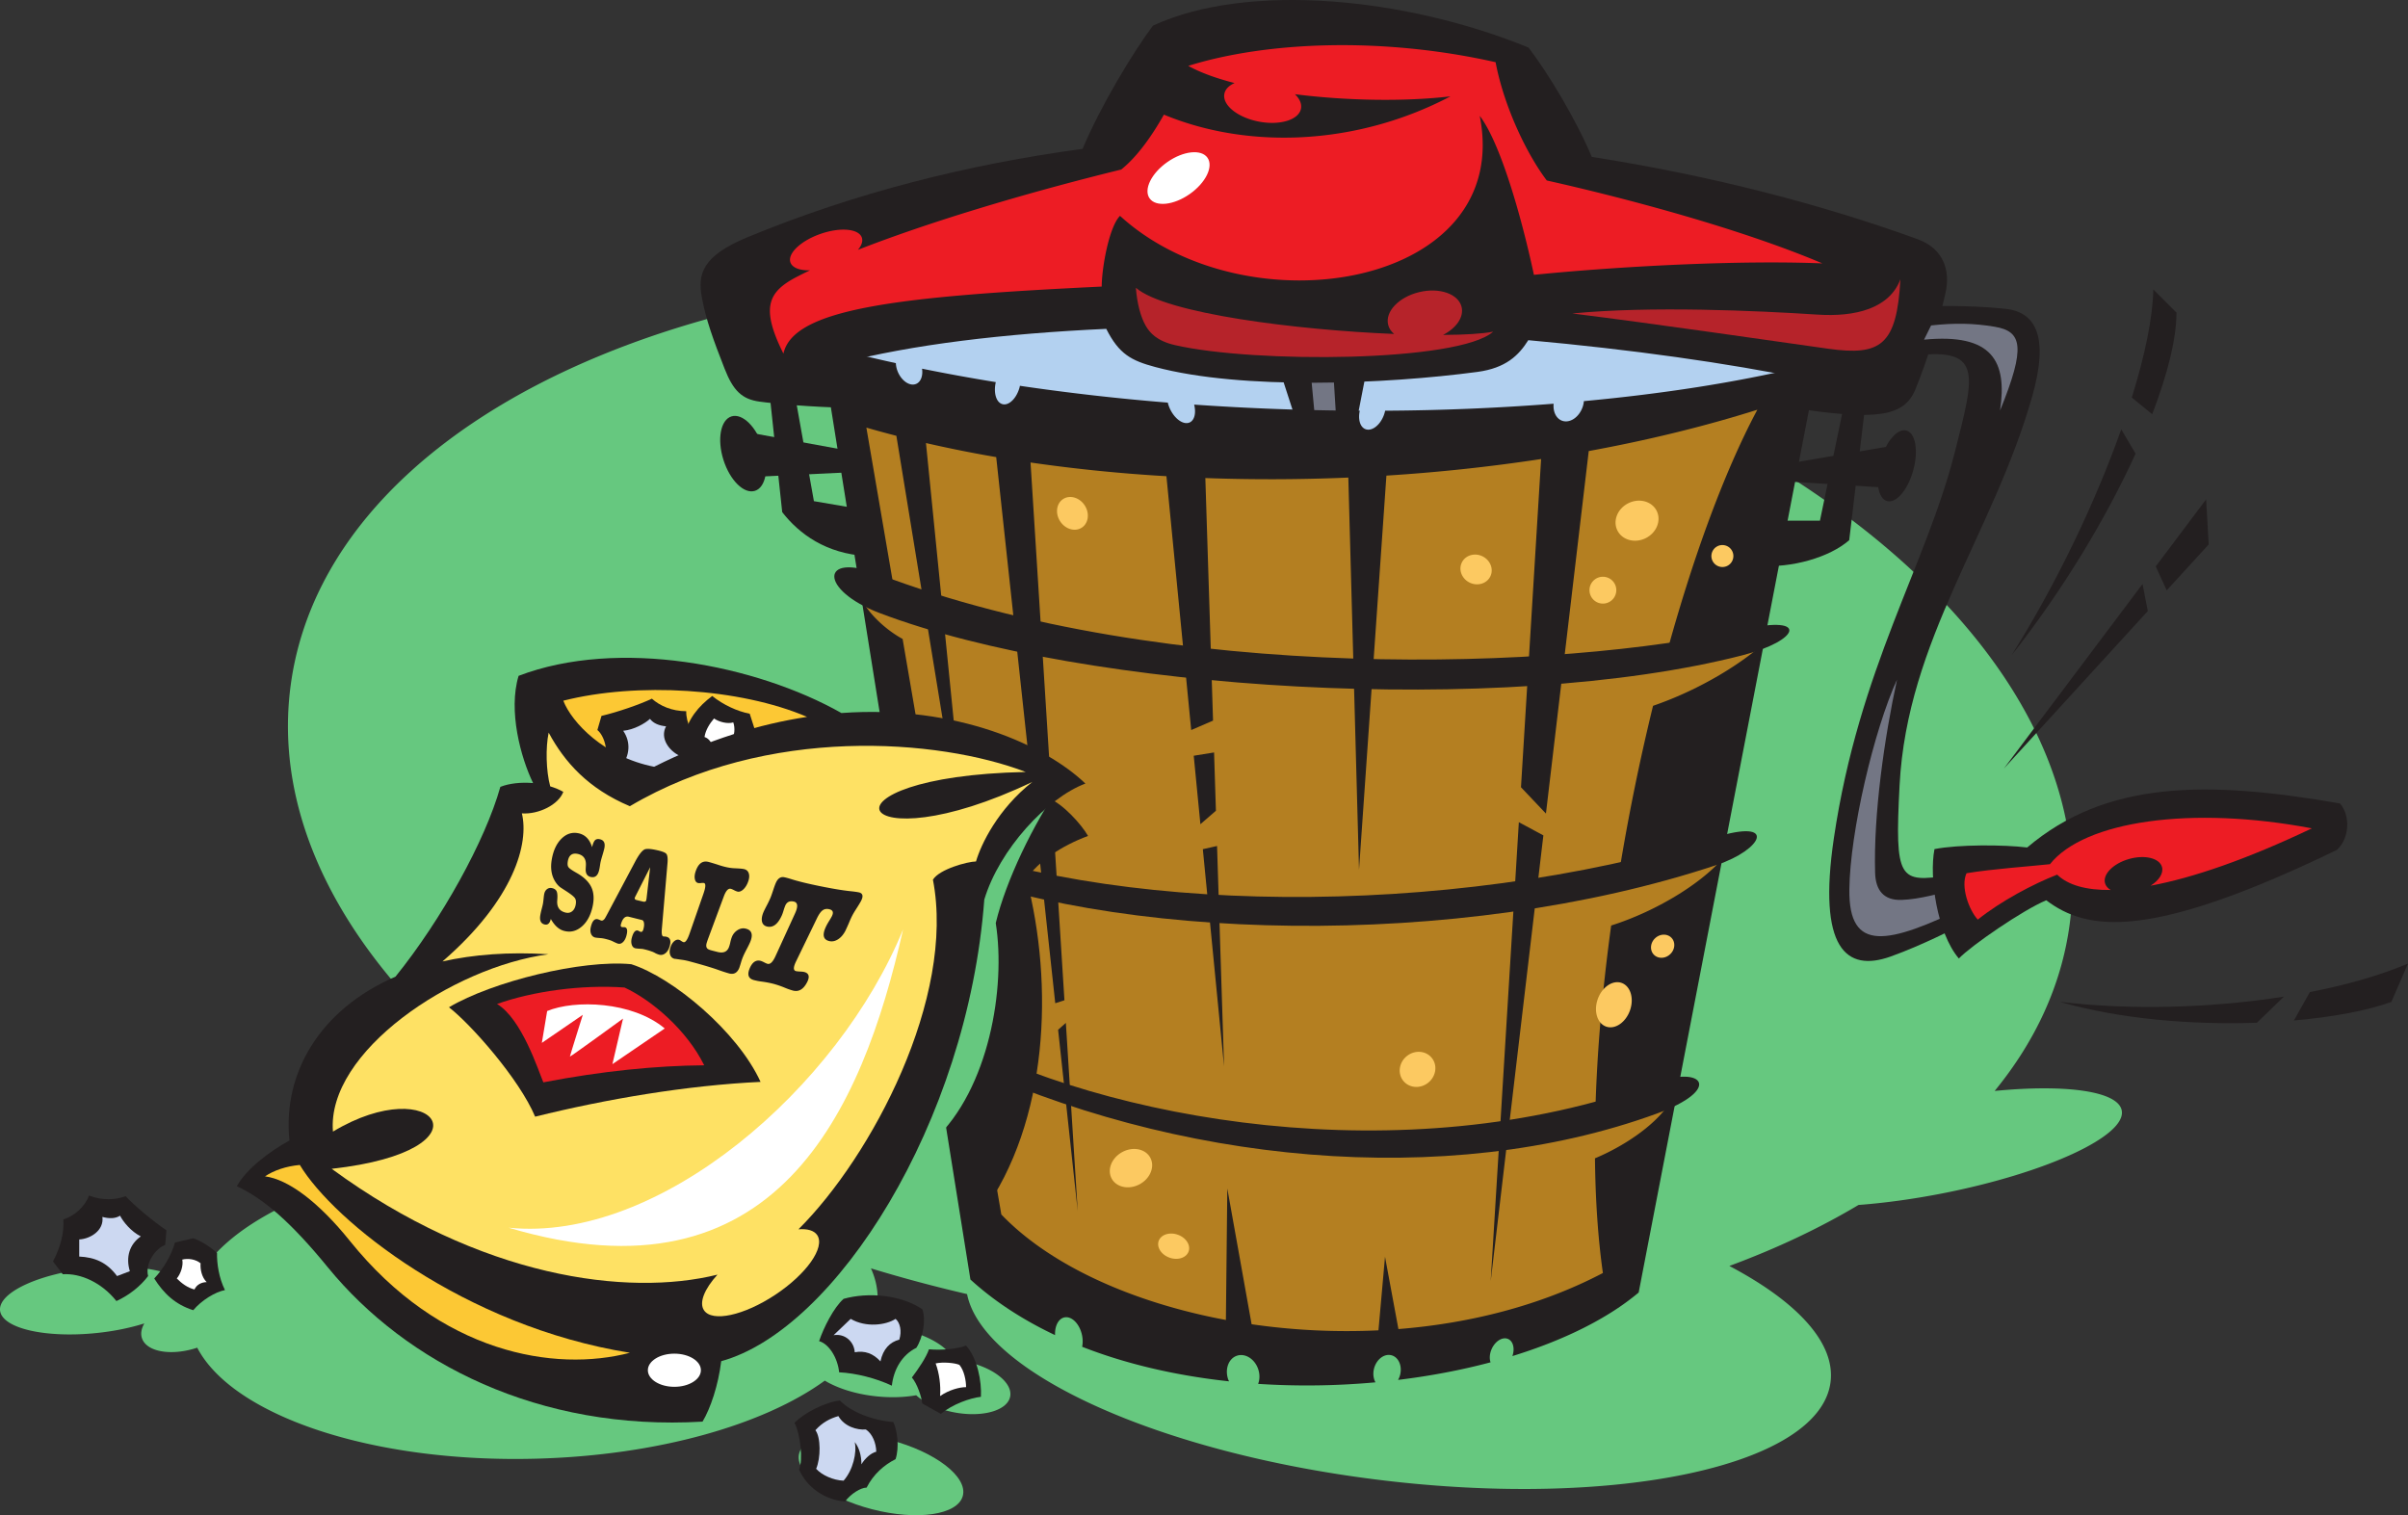 <svg xmlns="http://www.w3.org/2000/svg" width="432.011" height="271.86"><rect width="100%" height="100%" fill="#333333" stroke="none"/><path fill="#66c87f" d="M159.667 258.36c-8.109-2.1-15.402-1.027-16.293 2.407-.89 3.43 4.965 7.918 13.07 10.02 8.114 2.101 15.407 1.023 16.294-2.407.89-3.43-4.961-7.918-13.07-10.02"/><path fill="#66c87f" d="M380.652 199.228c-.684-3.48-10.086-4.727-22.797-3.492 7.3-8.918 11.984-18.953 13.453-29.871 6.871-51.09-59-102.121-147.133-113.98-88.133-11.856-165.148 19.948-172.023 71.042-4.176 31.043 18.512 62.067 56.73 84.29a136.287 136.287 0 0 0-14.015-.321c-31.438.883-57.086 12.02-60.618 25.598-.253.047-.511.101-.765.168.144-.364.215-.723.18-1.082-.34-3.207-8.149-5.008-17.438-4.028-9.293.98-16.55 4.375-16.215 7.578.34 3.203 8.145 5.008 17.438 4.028 3.12-.328 6-.938 8.449-1.711-.52.894-.703 1.8-.441 2.625.785 2.457 5.152 3.254 9.757 1.785.055-.016.11-.04.168-.059 6.348 12.184 31.371 20.746 61.02 19.914 21.781-.609 40.773-6.144 51.57-14 2.32 1.395 5.621 2.45 9.348 2.828 2.55.258 4.96.165 7.05-.203 1.481 1.364 3.93 2.524 6.82 3.07 5.063.962 9.56-.312 10.04-2.847.48-2.531-3.234-5.363-8.3-6.324-.618-.117-1.227-.2-1.821-.25-1.25-2.84-6.274-5.36-12.508-5.992a27.31 27.31 0 0 0-2.152-.133c.699-1.723 1.05-3.492 1-5.29-.047-1.718-.47-3.386-1.196-5a262.243 262.243 0 0 0 17.243 4.614c2.793 14.023 34.296 28.496 74.086 33.355 42.816 5.227 79.007-2.656 80.835-17.613.86-7.054-6.085-14.422-18.16-20.789 8.434-3.117 16.2-6.785 23.172-10.945 4.602-.344 9.719-1.031 15.067-2.078 18.656-3.664 33.054-10.328 32.156-14.887"/><path fill="#b3d1f0" d="M144.734 64.005c18.933-10.875 140.992-14.097 180.87.809-34.64 19.738-145.42 25.379-180.87-.809"/><path fill="#737684" d="m242.624 66.021-10.07-.402 1.61 11.683 7.652 1.207.808-12.488"/><path fill="#231f20" d="m233.023 77.013-3.5-10.793 5.543-.293.875 9.336h3.789l-.582-9.336h6.125l-2.332 11.961-9.918-.875"/><path fill="#231f20" d="M323.011 65.857c-11.601 2.766-24.789 4.809-38.851 6.113-.036.375-.11.758-.254 1.14-.668 1.813-2.313 2.876-3.672 2.372-1.07-.395-1.637-1.645-1.504-3.047a419.156 419.156 0 0 1-30.227 1.254c-.058.27-.132.543-.238.82-.683 1.805-2.156 2.922-3.289 2.492-.973-.37-1.367-1.773-1.02-3.312a452.959 452.959 0 0 1-29.718-1.094c.367 1.465.086 2.785-.793 3.196-1.094.507-2.684-.586-3.551-2.45a6.12 6.12 0 0 1-.387-1.105 405.605 405.605 0 0 1-26.531-3.016c-.02.09-.031.18-.055.27-.535 1.98-1.914 3.336-3.082 3.02-1.125-.305-1.629-2.052-1.187-3.95a340.93 340.93 0 0 1-13.23-2.41c.183 1.258-.204 2.371-1.063 2.73-1.117.47-2.586-.507-3.29-2.18a4.57 4.57 0 0 1-.347-1.546 258.791 258.791 0 0 1-13.457-3.309l26.836 167.727c4.379 3.992 9.523 7.297 15.184 9.972-.067-1.593.578-2.925 1.656-3.171 1.297-.29 2.715 1.101 3.164 3.105.172.77.172 1.516.039 2.16 8.14 3.192 17.133 5.207 26.356 6.2-.055-.114-.114-.227-.157-.348-.629-1.828.063-3.727 1.551-4.239 1.484-.511 3.2.555 3.828 2.383.32.934.293 1.883-.004 2.66a135.51 135.51 0 0 0 21.05-.277c-.378-.687-.495-1.601-.241-2.531.449-1.633 1.851-2.668 3.133-2.317 1.277.352 1.957 1.957 1.507 3.59a3.72 3.72 0 0 1-.343.824c5.77-.703 11.355-1.761 16.59-3.156-.227-.668-.176-1.539.199-2.386.64-1.434 1.965-2.239 2.957-1.797.918.41 1.222 1.734.765 3.062 9.18-2.824 17.063-6.7 22.653-11.402l31.867-165.172-2.844-.875"/><path fill="#fcc834" d="M154.117 130.677c-12.094-7.441-40.782-12.715-56.442-6.976.774 3.254 5.735 12.25 16.125 17.675 7.91-3.875 22.95-10.699 40.317-10.699"/><path fill="#231f20" d="M344.011 42.908c-16.965-6.164-36.883-11.387-58.433-14.758-2.903-6.899-8.008-15.285-11.352-19.613-21.879-8.97-50.32-11.813-67.383-3.938-3.554 4.738-9.418 14.465-12.62 22.106-20.466 2.77-40.825 7.863-60.2 15.89-8.102 3.36-8.856 6.645-8.117 10.703.734 4.059 2.093 7.746 4.093 12.856 1.555 3.984 3.153 5.48 6.27 5.906 3.293.45 9.461.961 15.496 1.106l-1.144-7.965c12.941-3.387 29.597-5.36 47.851-6.196 2.293 4.547 4.488 5.696 8.809 6.852 15.531 4.152 41.285 3.07 57.758.875 5.113-.684 7.437-2.965 9.144-5.695 18.414 1.664 35.707 4.086 49.922 7.007l-2.606 5.122c15.075 2.316 20.106 1.66 22.141-3.32 2.129-5.216 4.18-11.825 5.406-17.337.875-3.937-.32-7.886-5.035-9.601"/><path fill="#b6232a" d="M326.074 56.447c-10.883-.711-30.055-1.57-43.996-.203 14.8 1.836 37.71 5.18 45.964 6.332 9.407 1.308 12.254-.66 12.907-12.473-1.97 5.25-8.094 6.79-14.875 6.344"/><path fill="#ed1c24" d="M277.507 32.384c-3.5-4.593-7.656-13.129-9.187-21.222-20.348-4.594-41.133-3.72-55.133.656 2.152 1.203 5.008 2.23 8.305 3.082-.996.441-1.672 1.105-1.832 1.933-.391 2.02 2.37 4.247 6.168 4.98 3.796.735 7.191-.304 7.578-2.323.168-.867-.25-1.774-1.082-2.586 9.351 1.183 19.793 1.34 27.898.383-16.625 8.754-36.094 9.629-51.41 3.28-1.969 3.505-4.648 7.442-7.656 9.849-18.324 4.5-35.223 9.707-47.239 14.41.649-.774.93-1.547.7-2.203-.555-1.598-3.875-1.895-7.41-.66-3.54 1.23-5.954 3.527-5.399 5.12.34.973 1.7 1.458 3.504 1.418a74.89 74.89 0 0 0-2.348 1.165c-5.129 2.667-6.566 5.468-2.41 13.785 1.75-8.098 20.567-10.285 57.102-12.035 0-3.282 1.312-10.72 3.281-12.688 22.75 20.781 70.664 12.906 64.535-17.941 3.633 4.722 7.414 17.734 9.723 28.523 15.605-1.566 37.09-2.66 51.754-2.05-14.438-6.126-34.785-11.594-49.442-14.876"/><path fill="#b6232a" d="M258.886 60.095c2.363-1.207 3.778-3.191 3.336-5.02-.57-2.35-3.98-3.542-7.621-2.66-3.64.88-6.133 3.497-5.562 5.844.156.653.535 1.207 1.074 1.66-17.434-.718-40.922-3.625-46.332-8.285.218 2.844.875 5.25 1.75 6.782.73 1.277 1.988 2.75 5.25 3.5 14.222 3.285 50.972 3.066 57.101-2.407-1.89.371-5.054.563-8.996.586"/><path fill="#fff" d="M216.632 28.302c1.11 1.586-.316 4.5-3.187 6.512-2.867 2.012-6.094 2.355-7.203.773-1.11-1.582.316-4.496 3.187-6.507 2.867-2.012 6.094-2.36 7.203-.778"/><path fill="#b47f21" d="M296.566 126.638c8.758-3.02 16.203-7.793 20.465-11.703l-18.274 3.211c4.793-17.707 10.547-33.45 16.524-44.633-9.602 3.031-19.774 5.496-30.25 7.414l-7.68 65.043-4.477-4.722 3.61-58.887a317.855 317.855 0 0 1-27.754 2.972l-4.914 70.73-1.918-70.378c-8.61.367-17.203.395-25.652.086l1.382 43.52-3.918 1.695-4.445-45.547a285.518 285.518 0 0 1-24.379-2.457l6.082 96.488-1.648.531-10.594-97.988a224.556 224.556 0 0 1-12.602-2.523l5.352 53.527-1.75-.289-8.91-54.535c-1.82-.473-3.625-.957-5.383-1.473l5.7 33.242-5.993-1.449c1.395 2.192 4.035 4.629 6.797 6.129L179.644 217.9c8.723 9.101 23.477 15.789 40.29 18.93l.253-23.594 4.36 24.36a119.211 119.211 0 0 0 22.757 1.093l1.176-13.203 2.406 12.976c12.86-1.023 25.582-4.234 36.684-10.058-.895-6.34-1.344-13.27-1.422-20.578 4.898-2.047 10.34-5.575 13.09-9.47l-13.063 3.102c.203-11.27 1.219-23.285 2.88-35.402 8.323-2.633 17.16-8.031 20.976-13.203l-19.578 3.871a391.685 391.685 0 0 1 6.113-30.086zm-106.734 58.125 1.39-1.234 2.13 33.789zm24.332-49.168 3.648-.59.332 10.461-2.785 2.414zm1.632 16.766 2.551-.574 1.258 39.57zm51.645 77.5 5.05-82.344 4.4 2.367-9.45 79.977"/><path fill="#231f20" d="M157.472 102.974c52.215 19.836 122.598 17.313 155.477 9.918 11.664-2.625 9.914 2.043-.293 4.668-43.114 11.086-118.137 6.418-154.89-7.586-10.786-4.105-10.677-10.945-.294-7m6.418 46.672c34.125 14.434 95.387 15.46 143.809.582 11.289-3.469 8.52 2.219.289 4.96-46.38 15.458-108.98 13.84-142.637-.585-8.168-3.5-9.043-8.164-1.46-4.957m133.015 44.629c8.75-3.207 12.164 1.215.289 5.543-37.63 13.707-86.477 9.015-125.719-9.625-11.668-5.543-10.504-9.63-1.46-4.668 28.151 15.433 81.878 25.25 126.89 8.75"/><path fill="#231f20" d="M188.144 143.236c2.453.918 5.828 4.597 7.055 6.746-4.907 1.836-8.89 4.598-11.04 7.66 4.907 19.008 3.985 43.535-7.968 60.086l-12.875-74.492h24.828"/><path fill="#66c87f" d="M167.605 204.548c9.812-9.195 12.879-27.285 11.039-38.933 1.84-7.664 6.742-17.782 11.648-24.832l-31.574 11.035 8.887 52.73"/><path fill="#fcc961" d="M310.664 98.693c.59.914.328 2.133-.582 2.726-.91.59-2.133.329-2.727-.582a1.971 1.971 0 0 1 3.309-2.144m-18.239 82.605c-.773 2.164-2.687 3.457-4.281 2.89-1.594-.57-2.262-2.78-1.492-4.944.773-2.16 2.687-3.453 4.281-2.887 1.594.566 2.262 2.781 1.492 4.941m7.469-13.015c.738.797.621 2.11-.266 2.93-.882.824-2.199.843-2.941.046-.738-.797-.621-2.11.262-2.93.886-.824 2.203-.843 2.945-.046"/><path fill="#231f20" d="m331.324 70.232-4.813 23.187h-9.187l-1.75 8.094c5.906.442 12.687-1.527 16.187-4.594l3.063-25.812-3.5-.875"/><path fill="#231f20" d="m318.417 83.576 20.563-3.5-.438 7.437-20.78-1.312.655-2.625"/><path fill="#231f20" d="M343.25 84.384c-.961 3.496-3.063 5.969-4.692 5.52-1.633-.446-2.176-3.645-1.219-7.14.961-3.493 3.059-5.966 4.692-5.516 1.633.445 2.176 3.64 1.218 7.136M142.304 69.138l3.719 20.781 8.973 1.532.437 8.312c-7.219-.433-12.035-3.937-15.098-7.875l-2.406-22.531 4.375-.219"/><path fill="#231f20" d="m153.902 81.17-20.348-3.72 1.969 8.094 18.379-.875v-3.5"/><path fill="#231f20" d="M136.882 80.267c1.164 3.688.52 7.18-1.437 7.797-1.957.621-4.488-1.867-5.656-5.555-1.165-3.687-.52-7.18 1.437-7.797 1.961-.617 4.492 1.868 5.656 5.555m208.766-25.332s7.367-.242 14.098.465c5.277.555 7.988 4.652 4.851 15.71-7.02 24.716-22.437 43.614-23.8 69.786-.891 17.074-.07 17.488 8.777 16.172l1.617 9.246s-6.254 3.262-12.012 5.312c-7.957 2.836-13.105-1.418-10.168-21.257 4.516-30.508 16.535-48.856 21.719-69.325 3.605-14.218 5.16-19.003-8.316-17.097l3.234-9.012"/><path fill="#737684" d="M346.453 58.388c4.261-.457 7.57-.41 11.441.242 4.848.825 5.61 3.563.926 15.024 1.332-8.871-1.406-13.895-13.633-12.711l1.266-2.555m-6.118 63.559c-4.125 9.023-8.437 27.3-8.55 37.664-.125 11.402 6.89 9.86 21.027 3.004l.133-3.617c-4.93 1.335-8.613 2.363-11.809 2.464-3.18.106-4.64-1.73-4.73-4.855-.301-10.441 1.652-24.195 3.93-34.66"/><path fill="#231f20" d="M347.058 152.345c-.984 5.047.461 15.012 4.371 19.633 2.16-2.285 11.535-8.734 15.68-10.45 7.297 5.505 18.39 7.298 52.144-9.038 2.278-2.094 2.47-6.102.555-8.332-24.039-4.196-41.98-4.082-56.117 7.898-4.192-.515-12.348-.558-16.633.29"/><path fill="#ed1c24" d="M367.777 155.052c-3.274.36-10.387.852-14.973 1.625-1.094 2.375.426 6.586 2.024 8.32 4.16-3.335 9.957-6.402 14.242-8.07 1.906 1.852 5.137 2.805 9.605 2.754-.511-.297-.87-.703-1.015-1.203-.457-1.594 1.457-3.543 4.277-4.352 2.824-.812 5.48-.175 5.937 1.418.32 1.122-.53 2.414-2.042 3.368 7.53-1.395 17.23-4.715 28.933-10.29-21.59-4.105-40.816-1.347-46.988 6.43"/><path fill="#231f20" d="M380.566 77.029c-4.516 12.746-11.402 27.355-19.668 40.527 9.207-11.664 16.98-24.629 22.242-36.164l-2.574-4.363m5.554-2.711c2.79-7.258 4.356-13.613 4.356-18.227l-4.16-4.16c-.082 4.934-1.457 11.692-3.856 19.399l3.66 2.988m2.602 31.605 7.531-8.238-.46-8.09-9.04 12.031 1.97 4.297m-4.341-1.14-24.867 33.105 25.817-28.254zm25.371 74.031c-12.925 2.039-27.441 2.465-40.222.93 10.793 3.113 23.773 4.16 35.37 3.754l4.852-4.684m4.653-.816-2.864 5.097c6.997-.613 13.137-1.77 17.477-3.324l2.992-6.887c-4.984 2.114-11.02 3.832-17.605 5.114"/><path fill="#fcc961" d="M194.085 94.666c-1.21.796-2.945.296-3.875-1.118-.93-1.414-.699-3.203.512-4 1.211-.797 2.945-.297 3.875 1.118.93 1.414.7 3.203-.512 4m71.875 5.144c1.414.684 2.051 2.297 1.418 3.602-.632 1.304-2.289 1.808-3.703 1.125-1.414-.684-2.05-2.297-1.418-3.602.633-1.309 2.29-1.812 3.703-1.125m31.258-8.152c.864 1.73-.011 3.918-1.957 4.894-1.945.973-4.222.36-5.086-1.37-.867-1.727.008-3.919 1.957-4.891 1.942-.973 4.22-.364 5.086 1.367m-7.855 15.836a2.4 2.4 0 0 1-3.395.191 2.409 2.409 0 0 1-.195-3.398 2.41 2.41 0 0 1 3.402-.192 2.408 2.408 0 0 1 .188 3.399m-32.473 82.339c1.05 1.329.746 3.317-.676 4.438-1.422 1.125-3.425.957-4.472-.371-1.051-1.324-.746-3.313.675-4.434 1.422-1.125 3.426-.96 4.473.367m-50.52 17.883c.86 1.594.009 3.727-1.906 4.758-1.914 1.035-4.16.578-5.023-1.016-.86-1.593-.008-3.722 1.906-4.757 1.914-1.035 4.16-.582 5.024 1.015m6.879 16.805c-.395 1.14-1.918 1.652-3.403 1.137-1.484-.516-2.367-1.86-1.973-3 .399-1.14 1.922-1.649 3.407-1.133 1.484.512 2.363 1.855 1.968 2.996"/><path fill="#231f20" d="M151.347 233.037c-1.785 1.582-3.594 5.191-4.394 7.59 1.757.488 3.332 2.984 3.597 5.593 3.016.145 6.625 1.063 9.453 2.399.32-2.91 1.832-5.536 4.395-6.793 1.2-1.868 1.77-5.043 1.066-6.926-3.828-2.578-9.668-3.106-14.117-1.863"/><path fill="#ccd8f1" d="M161.335 240.36c-1.668.427-2.914 1.677-3.375 3.903-1.312-1.441-2.82-1.969-4.613-1.64-.11-1.836-1.683-3.41-3.793-3.063l3.063-2.93c2.722 1.598 6.328 1.137 8.054 0 .797.668 1.164 2.188.664 3.73"/><path fill="#231f20" d="M150.683 251.279c1.899 1.976 5.703 3.55 9.586 3.863.71 1.461 1.105 4.547.402 6.66-2.05 1.035-3.957 2.676-5.195 5.106-1.066 0-2.832 1.113-3.863 2.484-3.559-.254-6.844-2.484-8.254-5.726.754-1.747.23-6.407-.82-8.375 1.75-1.817 5.582-3.743 8.144-4.012"/><path fill="#ccd8f1" d="M146.289 256.607c.976 1.242.976 4.984.132 6.926 1.04 1.144 3.075 2.062 4.926 2.129 1.692-1.907 2.414-5.055 2-6.926.809 1.015 1.203 2.46 1.195 3.996.598-1.012 1.715-2.059 2.665-2.266-.032-1.566-.688-3.207-1.864-3.992-1.597.133-3.863-.531-4.93-2.398-1.507.425-2.886 1.148-4.124 2.53"/><path fill="#231f20" d="M166.664 242.091c-.497 1.45-1.875 3.489-3.067 5.063.93 1.05 1.735 3.46 1.867 4.66l3.328 1.863c2.098-1.734 5.25-2.847 7.192-3.062.156-2.742-.63-6.942-2.664-9.192-1.64.614-4.332.871-6.656.668"/><path fill="#fff" d="M172.124 244.888c.868 1.02 1.196 2.856 1.196 3.992-1.196 0-3.086.504-4.66 1.602.132-1.95-.133-4.05-.797-5.86 1.32-.292 3.488-.093 4.261.266"/><path fill="#231f20" d="M29.859 220.744c-2.512-1.711-5.8-4.485-7.332-6.125-1.832.695-4.176.793-6.563-.11-.695 1.934-2.601 3.692-4.593 4.266.132 2.508-.504 4.953-1.86 7.55l1.75 2.298c3.227-.204 6.992 1.507 9.625 4.812 2.305-1.055 4.309-2.668 5.688-4.484-.598-2.34 1.425-5.035 3.066-5.582l.219-2.625"/><path fill="#ccd8f1" d="M18.37 218.337c.32 2.454-2.187 3.942-4.156 4.047v3.067c2.72.132 4.922.984 6.785 3.5l2.297-.875c-.77-2.516-.058-4.836 1.97-6.239-1.75-.875-3.173-2.625-3.724-3.718-.875.547-1.968.547-3.171.218"/><path fill="#231f20" d="m34.671 222.166-3.28.769c-.622 2.211-1.97 4.594-3.72 6.453 1.68 2.653 3.735 4.656 7 5.688 1.477-1.766 3.938-3.282 5.688-3.61-1.078-2.164-1.469-4.758-1.422-6.675-.984-.875-2.688-2.09-4.266-2.625"/><path fill="#fff" d="M32.699 225.998c.222 1.054-.266 2.523-.98 3.39.874.871 1.937 1.672 3.171 1.969.379-.883 1.313-1.316 2.188-1.316-.875-.872-1.172-2.254-1.094-3.387-.91-.727-2.23-.922-3.285-.656"/><path fill="#ccd8f1" d="m124.347 136.724-2.328-7.906-5.426-2.016-7.289 2.946.621 7.597 6.977 3.258 7.445-3.879"/><path fill="#fff" d="m127.914 135.33-4.036-2.946 3.102-5.738 6.668 1.707-.152 4.652-5.582 2.325"/><path fill="#231f20" d="M111.414 137.642c1.613-2.074 1.78-4.496.394-6.527 1.95-.188 3.902-1.313 4.805-2.137.62.824 1.644 1.215 2.883 1.34-1.176 2.176.632 4.46 2.43 5.27l-.376.984 3.54-.926c.179-.832.44-1.633.784-2.41-1.652-1.25-2.8-3.578-2.761-5.63-2.547-.01-4.703-.944-6.164-2.25-2.02.981-6.078 2.392-9.04 3.09l-.734 2.532c1.336 1.098 2.254 4.336.86 6.305l3.379.36"/><path fill="#231f20" d="M131.171 132.939c.649-.965.735-2.297.387-3.324-1.031.304-2.535-.067-3.457-.707-.8.941-1.512 2.066-1.707 3.32.906.309 1.414 1.2 1.484 2.074l-2.207 1.188c-.777-1.192-1.859-2.371-3.004-3.18.766-3.34 2.598-5.547 5.106-7.437 1.996 1.593 4.48 2.746 6.734 3.187l1.028 3.207-4.364 1.672"/><path fill="#231f20" d="M194.726 140.587c-6.867 2.567-15.441 11.82-18.137 20.817-3.007 40.129-26.757 77.199-47.199 82.82-.527 4.363-1.933 8.48-3.348 10.844-29.375 1.734-53.195-10.516-67.203-27.656-6.601-8.082-11.582-12.395-16.351-14.57 1.633-3.036 5.836-6.25 9.437-8.212-1.23-11.972 5.34-23.468 19.032-29.402 8.27-10.254 16.09-24.355 18.808-34.047 1.57-.629 3.715-.863 5.875-.68-2.207-4.543-4.5-12.96-2.601-19.242 17.918-6.843 42.613-1.976 57.918 6.672 20.828-1.5 36.683 5.871 43.769 12.656zm-93.664-14.867c1.488 3.863 7.309 10.082 16.293 11.852 9.703-4.871 18.918-7.653 27.437-8.95-12.074-5.167-30.535-6.257-43.73-2.902"/><path fill="#fee164" d="M184.023 138.505c-15.629-5.968-46.387-8.418-71.024 6.145-7.46-3.145-11.707-7.895-14.566-13.203-.559 2.687-.473 6.851.277 9.64.836.258 1.637.575 2.352.989-.86 2.3-4.398 4.07-7.434 3.863 1.286 5.293-1.28 15.336-14.242 26.566 5.54-1.246 11.883-1.742 19.004-1.293-17.242 2.293-39.836 17.536-38.656 31.82 18.285-11.015 29.172 3.41-.227 6.676 26.684 19.547 53.047 22.997 69.211 18.989-2.312 2.55-3.344 4.996-2.422 6.386 1.45 2.192 7.176.954 12.79-2.77 5.613-3.718 8.984-8.507 7.535-10.698-.567-.852-1.778-1.176-3.372-1.051 13.16-13.098 28.215-41.566 24.125-62.73 1.157-1.887 6.192-3.247 7.727-3.27.914-3.11 3.91-9.371 10.113-14.273-32.199 15.382-40.367-.95-1.191-1.786"/><path fill="#fcc834" d="M62.761 222.634c-5.574-6.937-11.035-11.035-15.219-11.574 1.606-1.074 3.758-1.812 6.247-2.047 6.066 10.106 29.511 28.95 59.222 33.7-13.46 3.527-34 .156-50.25-20.079"/><path fill="#fff" d="M162.019 166.755c-7.371 32.746-22.895 67.793-70.766 53.52 27.055 2.773 59.176-25.129 70.766-53.52"/><path fill="#231f20" d="M80.546 180.728c7.817-4.637 23.88-8.582 32.707-7.73 7.434 2.378 19.07 12.078 23.196 21.113-13.242.625-27.668 3.078-40.442 6.242-2.879-6.84-11.59-16.64-15.46-19.625"/><path fill="#ed1c24" d="M89.171 180.134c4.457 2.676 7.418 11.977 8.309 14.059 10.617-2.04 20.281-2.992 28.86-3.059-3.133-6.332-9.4-11.683-14.294-13.953-7.757-.547-16.472.68-22.875 2.953"/><path fill="#fff" d="M125.746 245.845c0 1.645-2.133 2.977-4.762 2.977-2.625 0-4.754-1.332-4.754-2.977 0-1.64 2.129-2.972 4.754-2.972 2.629 0 4.762 1.332 4.762 2.972M98.164 181.4c4.898-2.043 15.242-1.77 21.097 3.129l-9.39 6.398 1.902-8.168s-9.527 6.942-9.527 6.809c0-.137 2.312-7.488 2.312-7.488l-7.348 5.035.954-5.715"/><path fill="#231f20" d="M103.753 149.498c1.215.246 2.04 1.082 2.47 2.503.148-.617.32-1.03.519-1.238.199-.203.484-.27.851-.191.766.156 1.04.722.813 1.703-.063.27-.172.664-.324 1.172-.153.508-.258.89-.317 1.152-.039.16-.078.39-.121.688-.047.3-.086.53-.121.683l-.031.133c-.23 1.008-.735 1.422-1.512 1.242-.648-.148-.95-.64-.898-1.488l.03-.559c.071-1.164-.421-1.863-1.46-2.09-.977-.207-1.567.208-1.766 1.239-.101.527-.07.906.102 1.14.164.235.644.57 1.43 1.012 1.324.742 2.218 1.61 2.68 2.594.452.976.519 2.164.198 3.547-.367 1.593-1.039 2.781-2.007 3.57-.95.777-1.98 1.008-3.098.707-.922-.246-1.707-.96-2.371-2.14-.184.812-.567 1.136-1.145.98-.656-.172-.902-.734-.734-1.688.055-.312.129-.648.223-1.003.128-.477.214-.844.261-1.106.028-.172.059-.437.098-.797.035-.367.07-.633.102-.805.07-.41.242-.718.511-.925.274-.207.59-.27.95-.18.402.098.667.3.796.605.125.31.157.829.094 1.56-.105 1.198.379 1.933 1.465 2.21.445.113.832.055 1.164-.191.332-.243.55-.614.66-1.114.117-.554.082-.976-.11-1.27-.19-.288-.706-.702-1.538-1.241l-.989-.645c-.43-.289-.796-.707-1.109-1.254-.613-1.062-.785-2.344-.516-3.867.278-1.566.848-2.793 1.72-3.66.886-.883 1.898-1.215 3.03-.988m11.414 15.57-2.347-.586c-.664-.164-1.14.305-1.43 1.394-.07.254-.008.407.188.454a.992.992 0 0 0 .27.02 1.5 1.5 0 0 1 .273.019c.421.113.507.632.253 1.554-.14.496-.347.871-.625 1.125-.277.258-.57.34-.882.258-.157-.043-.489-.187-.996-.441-.223-.11-.543-.22-.965-.332-.45-.121-.809-.192-1.07-.211-.61-.047-.965-.086-1.075-.117-.336-.09-.574-.305-.719-.649-.14-.344-.16-.75-.046-1.226.253-1.083.671-1.547 1.257-1.403.067.02.168.059.309.117.137.063.242.106.309.121.21.055.425-.066.64-.363.059-.09.211-.36.457-.824l5.028-9.465c.625-1.16 1.168-1.867 1.632-2.105.336-.153.977-.13 1.938.066 1.082.219 1.742.453 1.969.711.226.258.296.852.21 1.781l-1 11.649c-.081.87 0 1.332.243 1.394.07.02.207.024.406.024l.2.05c.679.176.847.79.5 1.836-.173.524-.427.907-.77 1.153-.34.246-.696.316-1.075.215a3.903 3.903 0 0 1-.632-.247c-.305-.168-.508-.265-.614-.293a9.72 9.72 0 0 0-.984-.312c-.441-.117-.742-.184-.902-.191-.625-.032-1.012-.07-1.16-.11-.31-.082-.52-.305-.626-.676-.113-.367-.097-.793.04-1.273.261-.926.613-1.336 1.058-1.223.059.016.14.051.25.114.11.062.192.101.25.113.223.058.383-.078.485-.418.125-.434.168-.813.125-1.14-.047-.329-.168-.512-.372-.563zm.832-3.883.645-5.59-2.695 5.324a1.058 1.058 0 0 0-.067.172c-.054.203.067.336.367.407l1.118.265c.312.074.507-.004.574-.238-.008.012.015-.098.058-.34m15.086-1.719c-.445-.093-.855.367-1.23 1.371l-2.734 7.368c-.235.628-.364 1.035-.395 1.226-.07.45.059.746.379.899.14.074.355.148.652.222l.942.242c1.05.27 1.738-.004 2.066-.828.086-.215.168-.488.242-.82.086-.402.184-.742.29-1.012a2.541 2.541 0 0 1 1.035-1.258c.472-.293.957-.382 1.449-.261 1.101.258 1.367 1.078.797 2.43-.13.304-.34.734-.633 1.288-.29.555-.492.97-.61 1.25-.14.329-.261.657-.359.989a22.1 22.1 0 0 1-.355 1.117c-.368.871-.973 1.191-1.817.965a27.662 27.662 0 0 1-1.828-.59c-1.184-.426-2.902-.941-5.137-1.54a12.353 12.353 0 0 0-1.195-.273l-1.5-.214c-.008 0-.035 0-.078.004a1.024 1.024 0 0 1-.09-.024c-.375-.101-.625-.344-.75-.73-.125-.39-.101-.836.063-1.344.156-.461.375-.813.66-1.063.289-.246.582-.335.879-.261.097.027.23.097.398.215.168.117.305.187.402.21.336.086.696-.417 1.082-1.53l2.485-7.141c.426-1.211.453-1.864.094-1.946a1.853 1.853 0 0 0-.508.008c-.23.028-.407.028-.524 0-.308-.066-.504-.297-.59-.687-.09-.395-.046-.852.125-1.371.454-1.375 1.188-1.965 2.196-1.758.191.035.765.203 1.726.504.637.219 1.227.387 1.77.496.465.098.937.152 1.414.168.723.031 1.238.074 1.535.133.473.093.777.363.91.8.133.434.078.97-.172 1.598-.214.55-.5.98-.851 1.293-.348.309-.684.43-1.004.36a2.703 2.703 0 0 1-.617-.254c-.258-.133-.465-.22-.614-.25m6.625 13.464c.47.121.942-.336 1.418-1.379l3.508-7.668c.574-1.254.5-1.972-.234-2.129-.727-.16-1.235.082-1.516.723a8.999 8.999 0 0 0-.304.867c-.118.39-.22.676-.301.86-.715 1.613-1.598 2.28-2.66 2.035-.493-.117-.797-.41-.907-.871-.109-.47-.023-1.043.266-1.73.102-.231.309-.657.633-1.27.242-.465.453-.91.629-1.325.093-.222.261-.691.496-1.402.16-.488.3-.875.426-1.168.355-.851.867-1.215 1.535-1.082.343.07.773.188 1.285.348 1.168.375 2.867.793 5.117 1.25 2.3.468 4.14.773 5.504.91.602.062 1.082.129 1.445.2.742.151.883.671.422 1.554-.156.297-.418.73-.781 1.297-.36.558-.617.988-.766 1.277-.164.309-.375.77-.633 1.395a49.448 49.448 0 0 1-.617 1.37c-.367.704-.816 1.22-1.34 1.548-.523.328-1.039.43-1.558.308-1.133-.266-1.305-1.176-.516-2.754.11-.226.278-.52.504-.883.23-.37.39-.648.484-.836.344-.687.172-1.105-.519-1.253-.453-.098-.844-.024-1.168.222-.328.246-.66.719-.996 1.414l-3.742 7.723c-.508 1.047-.52 1.625-.036 1.75.153.039.399.066.739.082.34.012.586.039.746.078.86.219 1.039.836.531 1.828-.66 1.29-1.508 1.785-2.555 1.504a11.68 11.68 0 0 1-1.382-.48 17.14 17.14 0 0 0-2.043-.711 18.27 18.27 0 0 0-2.153-.414 11.06 11.06 0 0 1-1.425-.274c-.993-.265-1.23-.976-.727-2.148.469-1.075 1.117-1.512 1.945-1.301.149.039.36.129.625.266.262.14.473.23.621.27"/></svg>
